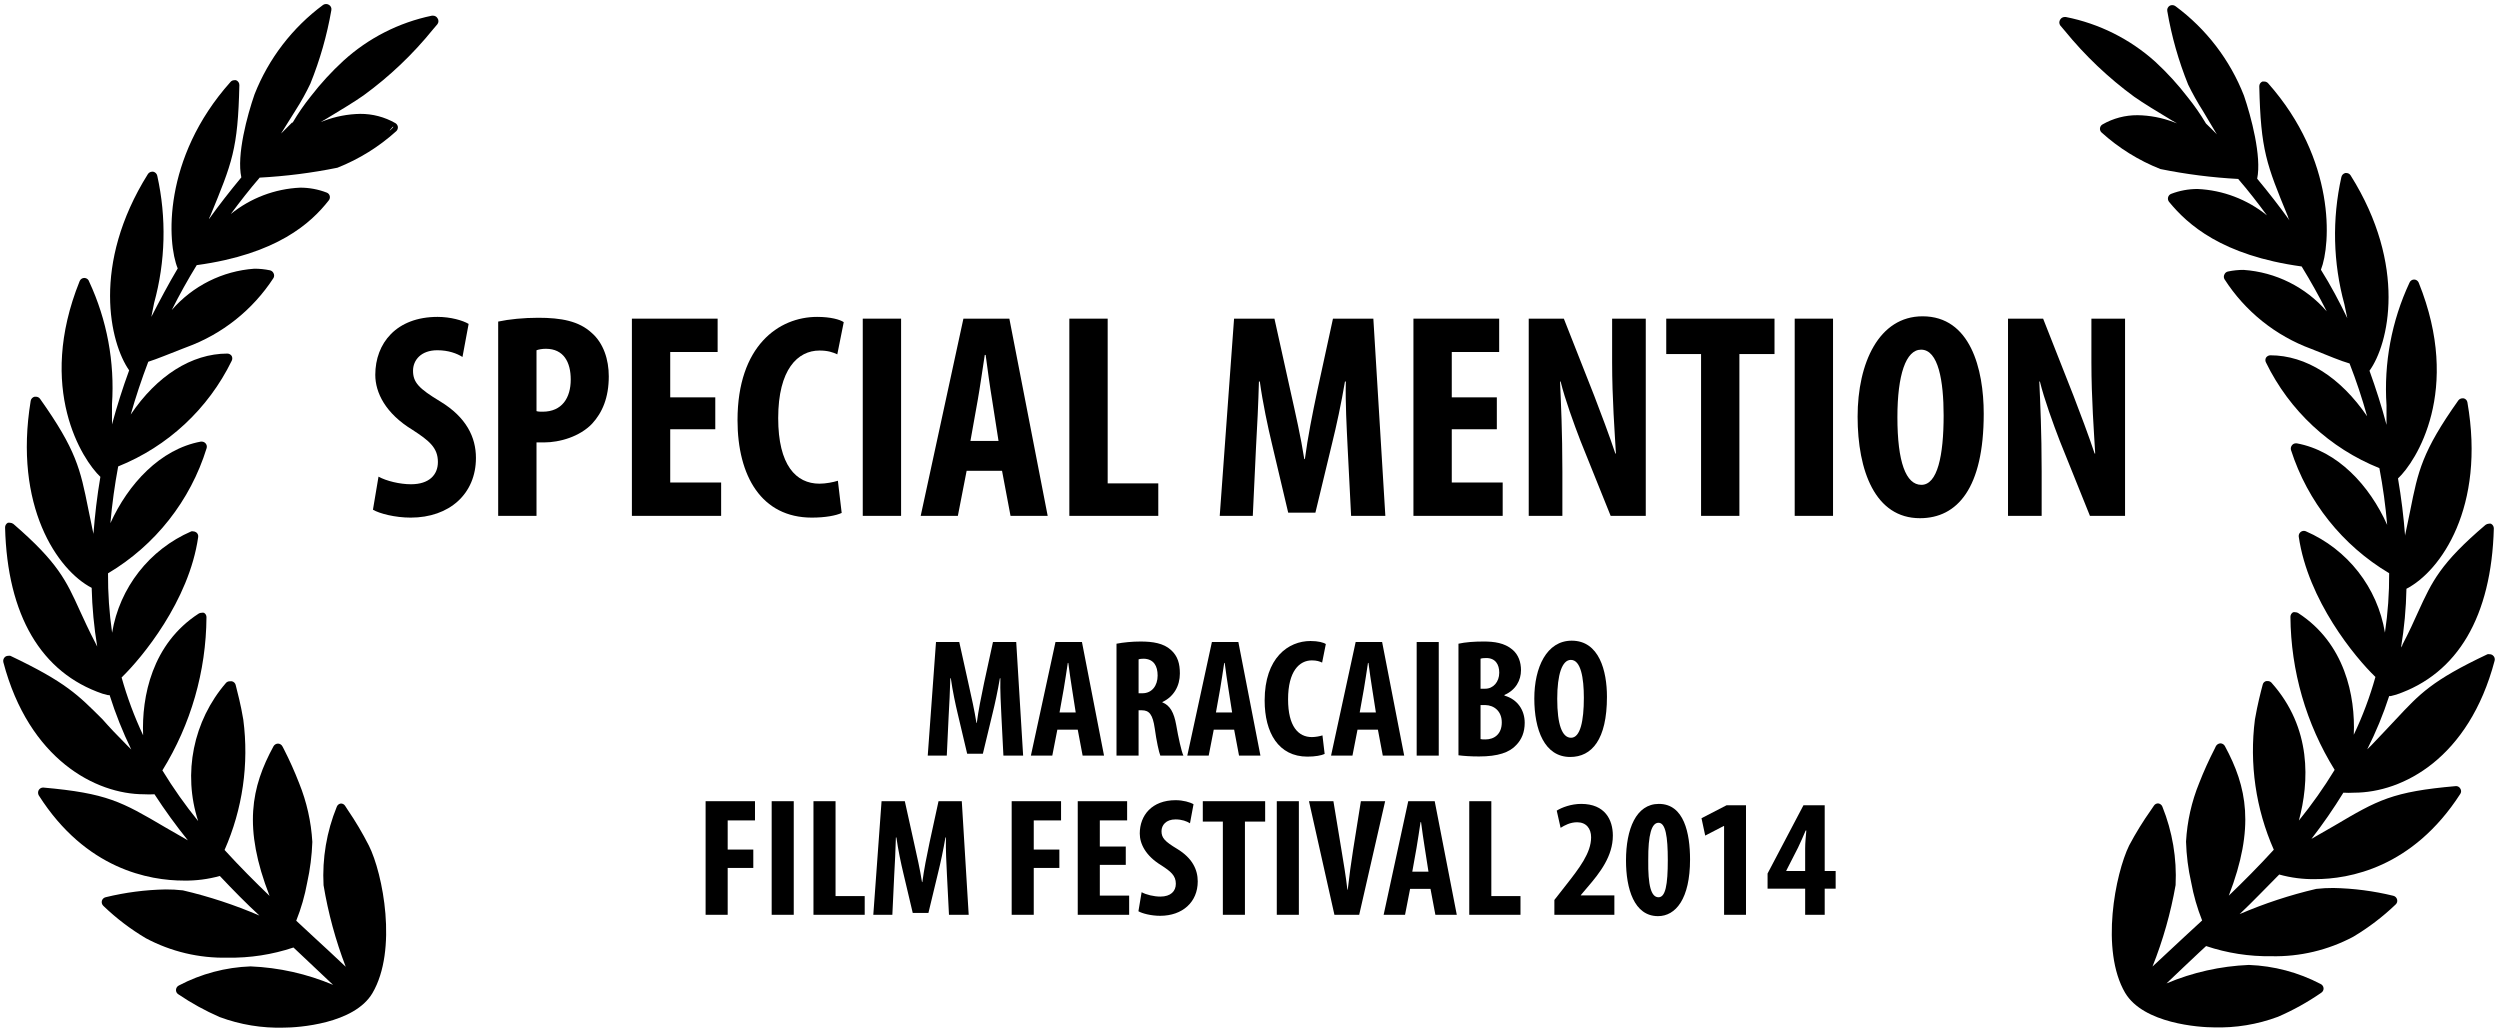<?xml version="1.0" encoding="UTF-8" standalone="no"?><!DOCTYPE svg PUBLIC "-//W3C//DTD SVG 1.1//EN" "http://www.w3.org/Graphics/SVG/1.1/DTD/svg11.dtd"><svg width="100%" height="100%" viewBox="0 0 534 221" version="1.1" xmlns="http://www.w3.org/2000/svg" xmlns:xlink="http://www.w3.org/1999/xlink" xml:space="preserve" xmlns:serif="http://www.serif.com/" style="fill-rule:evenodd;clip-rule:evenodd;stroke-linejoin:round;stroke-miterlimit:2;"><rect id="algo-paso-en-el-alma-special-mention-maracaibo-film-festival-2014" x="-0.004" y="0.015" width="533.579" height="220.346" style="fill:none;"/><g><path d="M78.781,180.596c-1.339,-2.63 -2.844,-5.173 -4.51,-7.612l-0.564,-0.874c-0.198,-0.304 -0.539,-0.488 -0.903,-0.479c-0.4,0.051 -0.738,0.324 -0.873,0.705c-2.163,5.305 -3.127,11.026 -2.82,16.746c0.99,5.952 2.577,11.79 4.737,17.423c-2.284,-2.171 -4.568,-4.285 -6.964,-6.484l-3.609,-3.355c1.049,-2.63 1.833,-5.362 2.34,-8.148c0.632,-2.856 0.998,-5.762 1.1,-8.683c-0.248,-4.308 -1.201,-8.545 -2.819,-12.546c-0.956,-2.47 -2.039,-4.888 -3.243,-7.245l-0.31,-0.592c-0.177,-0.37 -0.549,-0.609 -0.958,-0.621c-0.395,0.006 -0.761,0.22 -0.959,0.564c-4.764,8.74 -6.54,17.367 -0.846,31.971c-3.157,-3.045 -6.399,-6.287 -9.613,-9.811c3.854,-8.734 5.238,-18.359 4.003,-27.827c-0.536,-3.242 -1.24,-5.864 -1.635,-7.442c-0.104,-0.378 -0.406,-0.671 -0.789,-0.762l-0.452,0c-0.307,-0.011 -0.606,0.113 -0.817,0.339c-7.006,8.111 -9.267,19.326 -5.949,29.517c-2.785,-3.433 -5.339,-7.051 -7.64,-10.826c6.081,-9.828 9.34,-21.144 9.416,-32.703c0.017,-0.395 -0.191,-0.767 -0.535,-0.959c-0.178,-0.039 -0.358,-0.039 -0.536,0c-0.209,0 -0.414,0.057 -0.592,0.17c-9.98,6.456 -12.207,17.761 -11.869,25.993c-1.872,-3.981 -3.409,-8.111 -4.596,-12.348c4.314,-4.173 14.407,-16.352 16.352,-29.969c0.071,-0.386 -0.084,-0.778 -0.394,-1.015c-0.198,-0.144 -0.435,-0.223 -0.677,-0.225c-0.13,-0.029 -0.265,-0.029 -0.395,0c-8.943,3.87 -15.325,12.038 -16.915,21.651c-0.607,-4.2 -0.9,-8.44 -0.874,-12.686c10.084,-5.991 17.595,-15.52 21.06,-26.727c0.115,-0.364 0.028,-0.761 -0.226,-1.043c-0.209,-0.231 -0.505,-0.366 -0.818,-0.366l-0.197,0c-8.683,1.607 -15.534,9.078 -19.312,17.423c0.367,-4.173 0.93,-8.204 1.663,-12.123c10.595,-4.255 19.239,-12.295 24.246,-22.554c0.169,-0.327 0.169,-0.716 0,-1.044c-0.203,-0.301 -0.538,-0.49 -0.902,-0.507c-7.668,0 -15.111,4.765 -20.665,13.025c1.071,-3.778 2.312,-7.499 3.749,-11.277c1.805,-0.564 4.652,-1.748 7.415,-2.819l0.733,-0.282c7.646,-2.78 14.178,-7.979 18.607,-14.801c0.169,-0.316 0.169,-0.7 0,-1.015c-0.146,-0.322 -0.442,-0.553 -0.789,-0.621c-1.086,-0.225 -2.191,-0.338 -3.299,-0.338c-6.817,0.482 -13.171,3.66 -17.648,8.824c1.635,-3.27 3.411,-6.456 5.328,-9.585c17.169,-2.34 24.415,-8.994 28.193,-13.814c0.222,-0.265 0.304,-0.621 0.225,-0.959c-0.087,-0.344 -0.341,-0.62 -0.676,-0.733c-1.799,-0.691 -3.71,-1.046 -5.639,-1.043c-5.418,0.245 -10.617,2.221 -14.829,5.638c1.973,-2.65 4.003,-5.272 6.174,-7.781c5.579,-0.299 11.13,-1.003 16.605,-2.114c4.638,-1.836 8.907,-4.491 12.603,-7.838c0.228,-0.242 0.341,-0.572 0.31,-0.902c-0.054,-0.33 -0.248,-0.617 -0.536,-0.789c-2.289,-1.311 -4.889,-1.994 -7.527,-1.974c-2.622,0.048 -5.216,0.541 -7.669,1.466l-0.761,0.282l1.128,-0.648c2.819,-1.72 6.146,-3.694 8.035,-5.047c5.537,-4.031 10.524,-8.771 14.829,-14.096l0.959,-1.128c0.276,-0.378 0.276,-0.891 0,-1.269c-0.195,-0.327 -0.55,-0.53 -0.931,-0.535l-0.254,0c-7.056,1.46 -13.591,4.79 -18.917,9.642c-2.523,2.317 -4.841,4.846 -6.935,7.555c-1.432,1.782 -2.732,3.668 -3.891,5.639l-0.141,0c-0.31,0.31 -0.705,0.677 -1.128,1.128l-1.212,1.212l0.169,-0.282c1.015,-1.607 2.03,-3.214 2.961,-4.736c1.161,-1.81 2.207,-3.694 3.129,-5.639c2.047,-5.061 3.549,-10.324 4.483,-15.703c0.087,-0.446 -0.119,-0.897 -0.508,-1.128c-0.378,-0.24 -0.863,-0.24 -1.24,0c-6.583,4.869 -11.664,11.494 -14.661,19.115c-1.55,4.454 -3.862,12.996 -2.819,17.733c-2.481,2.988 -4.764,5.92 -6.907,8.909c0,-0.254 0.226,-0.508 0.31,-0.761c4.624,-11.278 5.864,-14.097 6.174,-27.855c0.009,-0.459 -0.276,-0.877 -0.704,-1.043c-0.13,-0.028 -0.265,-0.028 -0.395,0c-0.305,0 -0.592,0.135 -0.79,0.367c-14.603,16.351 -13.532,34.423 -11.277,39.836c-1.973,3.326 -3.834,6.822 -5.638,10.346c0.197,-1.043 0.423,-2.029 0.592,-2.96c2.439,-8.866 2.67,-18.198 0.676,-27.177c-0.09,-0.44 -0.434,-0.784 -0.873,-0.874l-0.198,0c-0.375,0.002 -0.724,0.194 -0.93,0.507c-12.123,19.368 -8.091,36.087 -4.004,41.922c-1.409,3.835 -2.621,7.697 -3.665,11.559l0,-4.313c0.607,-9.002 -1.071,-18.012 -4.877,-26.191c-0.124,-0.457 -0.541,-0.781 -1.015,-0.789c-0.445,-0.009 -0.851,0.262 -1.015,0.676c-9.275,23.005 0.62,38.23 4.426,41.81c-0.704,4.116 -1.184,8.232 -1.494,12.32l0,-0.225c-0.169,-0.677 -0.282,-1.325 -0.423,-2.002c-0.253,-1.184 -0.479,-2.255 -0.676,-3.27c-1.692,-8.458 -2.538,-12.546 -10.291,-23.485c-0.211,-0.299 -0.563,-0.471 -0.93,-0.451l-0.254,0c-0.42,0.104 -0.741,0.448 -0.817,0.874c-3.693,22.498 5.723,36.171 13.025,39.949c0.104,4.204 0.499,8.396 1.184,12.546l-0.31,-0.621c-1.466,-2.819 -2.481,-5.046 -3.412,-7.076c-2.903,-6.4 -4.68,-10.29 -14.18,-18.494c-0.203,-0.152 -0.452,-0.243 -0.705,-0.254c-0.158,-0.025 -0.322,-0.025 -0.48,0c-0.375,0.195 -0.606,0.592 -0.592,1.015c0.48,18.776 7.697,31.012 20.807,35.495l1.184,0.31l0.338,0c1.257,3.978 2.802,7.86 4.624,11.615l-0.818,-0.818c-2.199,-2.199 -3.891,-4.003 -5.328,-5.638c-5.188,-5.159 -7.753,-7.894 -19.679,-13.561c-0.149,-0.028 -0.302,-0.028 -0.451,0c-0.257,-0.003 -0.507,0.088 -0.705,0.254c-0.316,0.282 -0.445,0.719 -0.338,1.128c5.469,20.749 19.735,28.192 30.025,28.192c0.75,0.045 1.506,0.045 2.255,0c2.208,3.4 4.587,6.685 7.133,9.84l-4.905,-2.82c-9.248,-5.441 -12.377,-7.245 -26.022,-8.458c-0.381,0.006 -0.736,0.209 -0.931,0.536c-0.194,0.35 -0.194,0.778 0,1.128c10.065,15.844 23.682,18.212 31.012,18.212c2.591,0.04 5.174,-0.293 7.669,-0.986c2.819,2.988 5.638,5.864 8.458,8.457c-5.281,-2.272 -10.753,-4.076 -16.352,-5.384c-1.227,-0.139 -2.459,-0.206 -3.693,-0.198c-4.314,0.082 -8.608,0.64 -12.8,1.664c-0.397,0.09 -0.713,0.394 -0.817,0.789c-0.085,0.392 0.042,0.801 0.338,1.071c2.749,2.645 5.796,4.962 9.078,6.907c5.357,2.854 11.356,4.28 17.423,4.145c4.787,0.084 9.554,-0.651 14.096,-2.171l1.466,1.381l6.992,6.598c-5.59,-2.36 -11.559,-3.697 -17.62,-3.947c-5.334,0.191 -10.556,1.581 -15.281,4.059c-0.363,0.161 -0.611,0.508 -0.648,0.902c-0.04,0.392 0.146,0.776 0.479,0.987c2.794,1.895 5.757,3.527 8.853,4.878c4.389,1.629 9.049,2.396 13.729,2.255c2.989,0 14.999,-0.789 18.89,-7.358c5.413,-9.191 2.255,-25.543 -0.762,-31.548Zm4.483,-152.804c0.197,-0.226 0.451,-0.479 0.62,-0.705l0.141,0c-0.197,0.338 -0.535,0.564 -0.761,0.789l0,-0.084Z" style="fill-rule:nonzero;"/><path d="M453.941,212.087c3.919,6.569 15.901,7.359 18.889,7.359c4.68,0.146 9.343,-0.621 13.73,-2.256c3.245,-1.401 6.34,-3.121 9.247,-5.131c0.338,-0.209 0.536,-0.589 0.508,-0.987c-0.037,-0.394 -0.285,-0.741 -0.649,-0.902c-4.736,-2.475 -9.966,-3.862 -15.308,-4.06c-6.053,0.251 -12.013,1.588 -17.593,3.947c2.34,-2.255 4.765,-4.51 6.964,-6.597l1.494,-1.381c4.494,1.508 9.213,2.244 13.955,2.171c6.076,0.132 12.084,-1.294 17.452,-4.145c3.276,-1.951 6.323,-4.268 9.078,-6.907c0.301,-0.268 0.423,-0.685 0.31,-1.071c-0.104,-0.395 -0.42,-0.699 -0.818,-0.79c-4.192,-1.023 -8.486,-1.581 -12.799,-1.663c-1.224,-0.008 -2.447,0.059 -3.665,0.197c-5.599,1.309 -11.071,3.113 -16.352,5.385c2.819,-2.65 5.639,-5.638 8.458,-8.458c2.495,0.697 5.077,1.027 7.668,0.987c7.218,0 20.806,-2.368 31.012,-18.212c0.229,-0.341 0.229,-0.787 0,-1.128c-0.183,-0.327 -0.527,-0.533 -0.902,-0.536c-13.617,1.184 -16.746,2.989 -25.994,8.458l-4.905,2.819c2.45,-3.163 4.728,-6.459 6.822,-9.867c0.762,0.045 1.523,0.045 2.284,0c10.403,0 24.528,-7.358 30.025,-28.193c0.116,-0.414 -0.028,-0.86 -0.366,-1.127c-0.189,-0.161 -0.429,-0.251 -0.677,-0.254c-0.158,-0.028 -0.321,-0.028 -0.479,0c-11.926,5.638 -14.463,8.458 -19.509,13.842c-1.466,1.551 -3.13,3.355 -5.329,5.639l-0.846,0.818c1.853,-3.66 3.417,-7.46 4.68,-11.362l0.339,0l1.184,-0.31c13.138,-4.455 20.327,-16.718 20.834,-35.495c0.003,-0.428 -0.237,-0.823 -0.62,-1.015c-0.15,-0.025 -0.302,-0.025 -0.451,0c-0.254,0.012 -0.502,0.102 -0.705,0.254c-9.642,8.204 -11.418,12.095 -14.35,18.494c-0.902,2.03 -1.945,4.314 -3.383,7.077c0,0.225 -0.226,0.423 -0.31,0.62c0.688,-4.147 1.074,-8.342 1.156,-12.546c7.33,-3.777 16.915,-17.451 13.025,-39.808c-0.062,-0.434 -0.389,-0.783 -0.818,-0.874l-0.226,0c-0.355,0 -0.69,0.167 -0.902,0.451c-7.753,10.939 -8.598,15.14 -10.262,23.485c-0.225,1.015 -0.451,2.086 -0.676,3.27l-0.423,2.002l0,0.225c-0.31,-4.087 -0.818,-8.204 -1.523,-12.32c3.834,-3.58 13.702,-18.804 4.426,-41.809c-0.16,-0.404 -0.552,-0.674 -0.986,-0.677c-0.434,0.003 -0.826,0.273 -0.987,0.677c-3.814,8.175 -5.503,17.186 -4.906,26.191l0,4.172c-1.014,-3.862 -2.255,-7.725 -3.636,-11.559c4.088,-5.638 8.119,-22.385 -4.032,-41.725c-0.194,-0.313 -0.536,-0.505 -0.902,-0.508l-0.226,0c-0.428,0.102 -0.758,0.443 -0.845,0.874c-2.005,8.977 -1.782,18.309 0.648,27.178c0.197,0.931 0.395,1.917 0.62,2.96c-1.691,-3.524 -3.552,-7.02 -5.638,-10.346c2.142,-5.413 3.214,-23.485 -11.277,-39.837c-0.209,-0.231 -0.505,-0.366 -0.818,-0.366l-0.395,0c-0.423,0.166 -0.696,0.589 -0.676,1.043c0.31,13.617 1.522,16.634 6.146,27.854c0,0.254 0.225,0.508 0.31,0.762c-2.143,-2.989 -4.426,-5.921 -6.907,-8.909c0.986,-4.737 -1.297,-13.279 -2.82,-17.733c-2.977,-7.624 -8.049,-14.252 -14.632,-19.115c-0.191,-0.152 -0.431,-0.231 -0.676,-0.226c-0.198,-0.011 -0.395,0.04 -0.564,0.141c-0.389,0.232 -0.595,0.683 -0.508,1.128c0.914,5.379 2.408,10.646 4.455,15.703c0.944,1.937 1.999,3.82 3.157,5.639l2.82,4.736l0.197,0.282l-1.212,-1.212l-1.156,-1.128c-1.17,-1.97 -2.478,-3.854 -3.919,-5.638c-2.083,-2.71 -4.395,-5.239 -6.907,-7.556c-5.393,-4.849 -11.999,-8.15 -19.115,-9.557l-0.253,0c-0.381,0.011 -0.731,0.211 -0.931,0.535c-0.268,0.381 -0.268,0.888 0,1.269l0.959,1.128c4.322,5.311 9.303,10.05 14.829,14.096c1.917,1.353 5.159,3.327 8.035,5.047l1.128,0.648l-0.761,-0.282c-2.453,-0.93 -5.047,-1.426 -7.669,-1.466c-2.63,-0.02 -5.218,0.663 -7.499,1.974c-0.336,0.188 -0.541,0.547 -0.541,0.93c0,0.287 0.112,0.561 0.315,0.761c3.694,3.352 7.962,6.008 12.602,7.838c5.475,1.11 11.027,1.818 16.606,2.114c2.171,2.509 4.201,5.131 6.146,7.781c-4.212,-3.417 -9.411,-5.393 -14.829,-5.638c-1.929,0 -3.84,0.352 -5.639,1.043c-0.321,0.127 -0.564,0.397 -0.648,0.733c-0.088,0.333 -0.014,0.688 0.197,0.958c3.947,4.821 11.277,11.475 28.334,13.815c1.917,3.129 3.693,6.315 5.356,9.585c-4.508,-5.19 -10.902,-8.378 -17.761,-8.852c-1.108,-0.003 -2.213,0.11 -3.299,0.338c-0.352,0.059 -0.648,0.293 -0.789,0.62c-0.169,0.316 -0.169,0.7 0,1.015c4.398,6.865 10.925,12.106 18.579,14.914l0.705,0.282c2.819,1.128 5.638,2.312 7.443,2.819c1.437,3.694 2.678,7.415 3.749,11.278c-5.638,-8.261 -12.997,-13.025 -20.693,-13.025c-0.364,0.016 -0.699,0.205 -0.902,0.507c-0.181,0.324 -0.181,0.719 0,1.043c4.99,10.262 13.628,18.306 24.217,22.554c0.764,4.009 1.319,8.055 1.663,12.123c-3.777,-8.458 -10.6,-15.816 -19.312,-17.423l-0.197,0c-0.304,0 -0.592,0.135 -0.789,0.367c-0.251,0.284 -0.347,0.673 -0.254,1.043c3.544,11.04 11.009,20.408 20.975,26.332c0.029,4.245 -0.273,8.488 -0.902,12.686c-1.587,-9.616 -7.97,-17.786 -16.915,-21.652c-0.127,-0.05 -0.265,-0.076 -0.404,-0.076c-0.603,0 -1.099,0.496 -1.099,1.1c0,0.045 0.003,0.087 0.008,0.132c1.974,13.617 12.039,25.797 16.38,29.969c-1.184,4.24 -2.732,8.373 -4.623,12.348c0.366,-8.232 -1.889,-19.537 -11.869,-25.993c-0.167,-0.11 -0.364,-0.169 -0.564,-0.169c-0.175,-0.043 -0.361,-0.043 -0.536,0c-0.344,0.197 -0.558,0.563 -0.564,0.958c0.085,11.562 3.355,22.879 9.445,32.704c-2.301,3.775 -4.855,7.392 -7.64,10.826c2.199,-8.204 2.819,-19.735 -5.865,-29.462c-0.214,-0.22 -0.51,-0.341 -0.817,-0.338l-0.254,0c-0.392,0.07 -0.705,0.372 -0.789,0.761c-0.423,1.579 -1.1,4.201 -1.664,7.443c-1.215,9.47 0.178,19.092 4.032,27.826c-3.214,3.524 -6.456,6.766 -9.614,9.811c5.639,-14.604 3.891,-23.23 -0.846,-31.97c-0.197,-0.344 -0.563,-0.558 -0.958,-0.564c-0.403,0.028 -0.767,0.262 -0.959,0.62l-0.282,0.592c-1.215,2.357 -2.306,4.776 -3.27,7.246c-1.632,3.995 -2.585,8.235 -2.819,12.545c0.087,2.924 0.454,5.831 1.099,8.684c0.508,2.785 1.292,5.517 2.34,8.147l-3.637,3.355l-6.963,6.485c2.238,-5.613 3.89,-11.444 4.934,-17.395c0.279,-5.72 -0.683,-11.432 -2.82,-16.747c-0.143,-0.383 -0.493,-0.656 -0.902,-0.704c-0.364,-0.009 -0.705,0.174 -0.902,0.479l-0.592,0.874c-1.734,2.441 -3.304,4.996 -4.708,7.64c-2.932,6.005 -6.203,22.357 -0.846,31.491Zm-4.398,-184.859l0.648,0.705c-0.141,-0.282 -0.451,-0.508 -0.648,-0.705Z" style="fill-rule:nonzero;"/></g><g transform="matrix(1,0,0,1,-53.952,-18.585)"><g transform="matrix(36,0,0,36,250.929,179.985)"><path d="M0.482,0l0.117,0l-0.041,-0.674l-0.138,0l-0.053,0.244c-0.018,0.085 -0.033,0.161 -0.043,0.236l-0.002,0c-0.012,-0.076 -0.029,-0.151 -0.048,-0.236l-0.054,-0.244l-0.138,0l-0.049,0.674l0.113,0l0.011,-0.234c0.004,-0.067 0.008,-0.152 0.01,-0.225l0.003,0c0.01,0.073 0.028,0.157 0.041,0.211l0.056,0.237l0.093,0l0.058,-0.241c0.013,-0.052 0.031,-0.135 0.043,-0.207l0.003,0c-0.002,0.072 0.003,0.159 0.006,0.223l0.012,0.236Z" style="fill-rule:nonzero;"/></g><g transform="matrix(36,0,0,36,273.861,179.985)"><path d="M0.286,-0.154l0.029,0.154l0.127,0l-0.131,-0.674l-0.157,0l-0.146,0.674l0.127,0l0.03,-0.154l0.121,0Zm-0.108,-0.102l0.025,-0.14c0.007,-0.039 0.017,-0.109 0.024,-0.154l0.003,0c0.006,0.045 0.015,0.112 0.022,0.153l0.022,0.141l-0.096,0Z" style="fill-rule:nonzero;"/></g><g transform="matrix(36,0,0,36,290.349,179.985)"><path d="M0.058,0l0.131,0l0,-0.269l0.019,0c0.044,0 0.065,0.024 0.077,0.108c0.01,0.074 0.025,0.142 0.033,0.161l0.137,0c-0.012,-0.025 -0.03,-0.108 -0.043,-0.183c-0.013,-0.072 -0.036,-0.115 -0.082,-0.133l0,-0.002c0.069,-0.032 0.104,-0.097 0.104,-0.169c0,-0.058 -0.012,-0.103 -0.053,-0.14c-0.044,-0.04 -0.108,-0.05 -0.18,-0.05c-0.05,0 -0.102,0.005 -0.143,0.013l0,0.664Zm0.131,-0.571c0.007,-0.003 0.02,-0.004 0.031,-0.004c0.059,0.002 0.082,0.043 0.082,0.1c0,0.059 -0.033,0.105 -0.09,0.105l-0.023,0l0,-0.201Z" style="fill-rule:nonzero;"/></g><g transform="matrix(36,0,0,36,307.269,179.985)"><path d="M0.286,-0.154l0.029,0.154l0.127,0l-0.131,-0.674l-0.157,0l-0.146,0.674l0.127,0l0.03,-0.154l0.121,0Zm-0.108,-0.102l0.025,-0.14c0.007,-0.039 0.017,-0.109 0.024,-0.154l0.003,0c0.006,0.045 0.015,0.112 0.022,0.153l0.022,0.141l-0.096,0Z" style="fill-rule:nonzero;"/></g><g transform="matrix(36,0,0,36,323.181,179.985)"><path d="M0.368,-0.12c-0.016,0.005 -0.041,0.01 -0.063,0.01c-0.08,0 -0.141,-0.063 -0.141,-0.224c0,-0.167 0.067,-0.231 0.141,-0.231c0.029,0 0.046,0.006 0.061,0.013l0.022,-0.11c-0.013,-0.009 -0.045,-0.018 -0.091,-0.018c-0.131,0 -0.272,0.099 -0.272,0.353c0,0.191 0.082,0.333 0.254,0.333c0.046,0 0.083,-0.007 0.102,-0.016l-0.013,-0.11Z" style="fill-rule:nonzero;"/></g><g transform="matrix(36,0,0,36,337.977,179.985)"><path d="M0.286,-0.154l0.029,0.154l0.127,0l-0.131,-0.674l-0.157,0l-0.146,0.674l0.127,0l0.03,-0.154l0.121,0Zm-0.108,-0.102l0.025,-0.14c0.007,-0.039 0.017,-0.109 0.024,-0.154l0.003,0c0.006,0.045 0.015,0.112 0.022,0.153l0.022,0.141l-0.096,0Z" style="fill-rule:nonzero;"/></g><g transform="matrix(36,0,0,36,354.465,179.985)"><rect x="0.058" y="-0.674" width="0.131" height="0.674" style="fill-rule:nonzero;"/></g><g transform="matrix(36,0,0,36,363.393,179.985)"><path d="M0.058,-0.002c0.03,0.004 0.072,0.007 0.122,0.007c0.113,0 0.181,-0.024 0.221,-0.068c0.032,-0.033 0.05,-0.076 0.05,-0.132c0,-0.074 -0.042,-0.139 -0.12,-0.161l0,-0.004c0.067,-0.029 0.098,-0.087 0.098,-0.147c0,-0.047 -0.015,-0.092 -0.051,-0.122c-0.047,-0.04 -0.108,-0.048 -0.171,-0.048c-0.057,0 -0.109,0.004 -0.149,0.013l0,0.662Zm0.131,-0.573c0.008,-0.003 0.02,-0.004 0.034,-0.004c0.054,0 0.077,0.038 0.077,0.087c0,0.055 -0.036,0.095 -0.083,0.095l-0.028,0l0,-0.178Zm0,0.275l0.028,0c0.052,0.001 0.098,0.036 0.098,0.103c0,0.069 -0.044,0.101 -0.097,0.101c-0.012,0 -0.021,0 -0.029,-0.002l0,-0.202Z" style="fill-rule:nonzero;"/></g><g transform="matrix(36,0,0,36,380.781,179.985)"><path d="M0.247,-0.682c-0.149,0 -0.222,0.159 -0.222,0.343c0,0.185 0.06,0.347 0.213,0.347c0.128,0 0.218,-0.103 0.218,-0.357c0,-0.154 -0.046,-0.333 -0.209,-0.333Zm-0.005,0.114c0.059,0 0.077,0.107 0.077,0.225c0,0.137 -0.021,0.237 -0.076,0.237c-0.053,0 -0.082,-0.078 -0.082,-0.231c0,-0.145 0.029,-0.231 0.081,-0.231Z" style="fill-rule:nonzero;"/></g><g transform="matrix(36,0,0,36,202.581,213.985)"><path d="M0.058,0l0.131,0l0,-0.278l0.152,0l0,-0.109l-0.152,0l0,-0.173l0.162,0l0,-0.114l-0.293,0l0,0.674Z" style="fill-rule:nonzero;"/></g><g transform="matrix(36,0,0,36,216.693,213.985)"><rect x="0.058" y="-0.674" width="0.131" height="0.674" style="fill-rule:nonzero;"/></g><g transform="matrix(36,0,0,36,225.621,213.985)"><path d="M0.058,0l0.304,0l0,-0.111l-0.173,0l0,-0.563l-0.131,0l0,0.674Z" style="fill-rule:nonzero;"/></g><g transform="matrix(36,0,0,36,239.301,213.985)"><path d="M0.482,0l0.117,0l-0.041,-0.674l-0.138,0l-0.053,0.244c-0.018,0.085 -0.033,0.161 -0.043,0.236l-0.002,0c-0.012,-0.076 -0.029,-0.151 -0.048,-0.236l-0.054,-0.244l-0.138,0l-0.049,0.674l0.113,0l0.011,-0.234c0.004,-0.067 0.008,-0.152 0.01,-0.225l0.003,0c0.01,0.073 0.028,0.157 0.041,0.211l0.056,0.237l0.093,0l0.058,-0.241c0.013,-0.052 0.031,-0.135 0.043,-0.207l0.003,0c-0.002,0.072 0.003,0.159 0.006,0.223l0.012,0.236Z" style="fill-rule:nonzero;"/></g><g transform="matrix(36,0,0,36,267.957,213.985)"><path d="M0.058,0l0.131,0l0,-0.278l0.152,0l0,-0.109l-0.152,0l0,-0.173l0.162,0l0,-0.114l-0.293,0l0,0.674Z" style="fill-rule:nonzero;"/></g><g transform="matrix(36,0,0,36,282.069,213.985)"><path d="M0.343,-0.405l-0.154,0l0,-0.155l0.162,0l0,-0.114l-0.293,0l0,0.674l0.305,0l0,-0.114l-0.174,0l0,-0.182l0.154,0l0,-0.109Z" style="fill-rule:nonzero;"/></g><g transform="matrix(36,0,0,36,296.253,213.985)"><path d="M0.024,-0.021c0.022,0.013 0.075,0.027 0.129,0.027c0.132,0 0.223,-0.081 0.223,-0.204c0,-0.071 -0.033,-0.139 -0.122,-0.193c-0.073,-0.044 -0.093,-0.065 -0.093,-0.105c0,-0.036 0.027,-0.07 0.083,-0.07c0.038,0 0.067,0.011 0.086,0.023l0.021,-0.113c-0.02,-0.012 -0.062,-0.024 -0.106,-0.024c-0.141,0 -0.213,0.09 -0.213,0.198c0,0.061 0.035,0.132 0.127,0.188c0.057,0.037 0.087,0.061 0.087,0.11c0,0.044 -0.03,0.076 -0.092,0.076c-0.038,0 -0.084,-0.011 -0.111,-0.026l-0.019,0.113Z" style="fill-rule:nonzero;"/></g><g transform="matrix(36,0,0,36,310.437,213.985)"><path d="M0.131,0l0.131,0l0,-0.553l0.12,0l0,-0.121l-0.37,0l0,0.121l0.119,0l0,0.553Z" style="fill-rule:nonzero;"/></g><g transform="matrix(36,0,0,36,324.585,213.985)"><rect x="0.058" y="-0.674" width="0.131" height="0.674" style="fill-rule:nonzero;"/></g><g transform="matrix(36,0,0,36,333.513,213.985)"><path d="M0.299,0l0.154,-0.674l-0.144,0l-0.046,0.288c-0.012,0.076 -0.023,0.157 -0.032,0.237l-0.002,0c-0.009,-0.079 -0.023,-0.162 -0.035,-0.234l-0.048,-0.291l-0.145,0l0.151,0.674l0.147,0Z" style="fill-rule:nonzero;"/></g><g transform="matrix(36,0,0,36,349.209,213.985)"><path d="M0.286,-0.154l0.029,0.154l0.127,0l-0.131,-0.674l-0.157,0l-0.146,0.674l0.127,0l0.03,-0.154l0.121,0Zm-0.108,-0.102l0.025,-0.14c0.007,-0.039 0.017,-0.109 0.024,-0.154l0.003,0c0.006,0.045 0.015,0.112 0.022,0.153l0.022,0.141l-0.096,0Z" style="fill-rule:nonzero;"/></g><g transform="matrix(36,0,0,36,365.697,213.985)"><path d="M0.058,0l0.304,0l0,-0.111l-0.173,0l0,-0.563l-0.131,0l0,0.674Z" style="fill-rule:nonzero;"/></g><g transform="matrix(36,0,0,36,385.101,213.985)"><path d="M0.38,0l0,-0.115l-0.199,0l0,-0.002l0.039,-0.046c0.075,-0.087 0.151,-0.185 0.151,-0.307c0,-0.093 -0.046,-0.188 -0.188,-0.188c-0.059,0 -0.115,0.021 -0.145,0.04l0.023,0.102c0.024,-0.015 0.057,-0.033 0.098,-0.033c0.054,0 0.083,0.037 0.083,0.089c0,0.093 -0.069,0.182 -0.153,0.289l-0.065,0.083l0,0.088l0.356,0Z" style="fill-rule:nonzero;"/></g><g transform="matrix(36,0,0,36,400.437,213.985)"><path d="M0.218,-0.658c-0.135,0 -0.195,0.149 -0.195,0.336c0,0.167 0.048,0.33 0.19,0.33c0.105,0 0.19,-0.103 0.19,-0.336c0,-0.155 -0.035,-0.33 -0.185,-0.33Zm-0.002,0.112c0.042,0 0.055,0.082 0.055,0.221c0,0.149 -0.014,0.221 -0.055,0.221c-0.044,0 -0.063,-0.069 -0.061,-0.221c-0.001,-0.151 0.02,-0.221 0.061,-0.221Z" style="fill-rule:nonzero;"/></g><g transform="matrix(36,0,0,36,415.773,213.985)"><path d="M0.179,0l0.13,0l0,-0.65l-0.115,0l-0.149,0.077l0.022,0.103l0.11,-0.057l0.002,0l0,0.527Z" style="fill-rule:nonzero;"/></g><g transform="matrix(36,0,0,36,431.109,213.985)"><path d="M0.35,0l0,-0.155l0.065,0l0,-0.105l-0.065,0l0,-0.39l-0.126,0l-0.213,0.405l0,0.09l0.223,0l0,0.155l0.116,0Zm-0.228,-0.26l0,-0.002l0.07,-0.137c0.017,-0.036 0.03,-0.065 0.045,-0.101l0.004,0c-0.003,0.034 -0.007,0.072 -0.007,0.107l0,0.133l-0.112,0Z" style="fill-rule:nonzero;"/></g></g><path d="M79.66,108.875c1.375,0.813 4.688,1.688 8.063,1.688c8.25,0 13.937,-5.063 13.937,-12.75c0,-4.438 -2.062,-8.688 -7.625,-12.063c-4.562,-2.75 -5.812,-4.062 -5.812,-6.562c0,-2.25 1.687,-4.375 5.187,-4.375c2.375,0 4.188,0.687 5.375,1.437l1.313,-7.062c-1.25,-0.75 -3.875,-1.5 -6.625,-1.5c-8.813,0 -13.313,5.625 -13.313,12.375c0,3.812 2.188,8.25 7.938,11.75c3.562,2.312 5.437,3.812 5.437,6.875c0,2.75 -1.875,4.75 -5.75,4.75c-2.375,0 -5.25,-0.688 -6.937,-1.625l-1.188,7.062Z" style="fill-rule:nonzero;"/><path d="M106.41,110.188l8.188,0l0,-15.688l1.625,0c3.375,0 7.625,-1.25 10.25,-4c2.187,-2.375 3.562,-5.562 3.562,-10.125c0,-3.562 -1.125,-7.062 -3.625,-9.25c-2.75,-2.562 -6.562,-3.25 -11.437,-3.25c-3.125,0 -6.25,0.313 -8.563,0.813l0,41.5Zm8.188,-35.375c0.5,-0.188 1.25,-0.313 2,-0.313c3.812,0 5.312,2.875 5.312,6.563c0,3.937 -1.875,6.875 -6,6.875c-0.5,0 -0.937,0 -1.312,-0.125l0,-13Z" style="fill-rule:nonzero;"/><path d="M152.785,84.875l-9.625,0l0,-9.687l10.125,0l0,-7.125l-18.312,0l0,42.125l19.062,0l0,-7.125l-10.875,0l0,-11.375l9.625,0l0,-6.813Z" style="fill-rule:nonzero;"/><path d="M178.973,102.688c-1,0.312 -2.563,0.625 -3.938,0.625c-5,0 -8.812,-3.938 -8.812,-14c0,-10.438 4.187,-14.438 8.812,-14.438c1.813,0 2.875,0.375 3.813,0.813l1.375,-6.875c-0.813,-0.563 -2.813,-1.125 -5.688,-1.125c-8.187,0 -17,6.187 -17,22.062c0,11.938 5.125,20.813 15.875,20.813c2.875,0 5.188,-0.438 6.375,-1l-0.812,-6.875Z" style="fill-rule:nonzero;"/><rect x="184.285" y="68.063" width="8.188" height="42.125" style="fill-rule:nonzero;"/><path d="M214.035,100.563l1.813,9.625l7.937,0l-8.187,-42.125l-9.813,0l-9.125,42.125l7.938,0l1.875,-9.625l7.562,0Zm-6.75,-6.375l1.563,-8.75c0.437,-2.438 1.062,-6.813 1.5,-9.625l0.187,0c0.375,2.812 0.938,7 1.375,9.562l1.375,8.813l-6,0Z" style="fill-rule:nonzero;"/><path d="M228.41,110.188l19,0l0,-6.938l-10.812,0l0,-35.187l-8.188,0l0,42.125Z" style="fill-rule:nonzero;"/><path d="M288.598,110.188l7.312,0l-2.562,-42.125l-8.625,0l-3.313,15.25c-1.125,5.312 -2.062,10.062 -2.687,14.75l-0.125,0c-0.75,-4.75 -1.813,-9.438 -3,-14.75l-3.375,-15.25l-8.625,0l-3.063,42.125l7.063,0l0.687,-14.625c0.25,-4.188 0.5,-9.5 0.625,-14.063l0.188,0c0.625,4.563 1.75,9.813 2.562,13.188l3.5,14.812l5.813,0l3.625,-15.062c0.812,-3.25 1.937,-8.438 2.687,-12.938l0.188,0c-0.125,4.5 0.187,9.938 0.375,13.938l0.75,14.75Z" style="fill-rule:nonzero;"/><path d="M319.723,84.875l-9.625,0l0,-9.687l10.125,0l0,-7.125l-18.313,0l0,42.125l19.063,0l0,-7.125l-10.875,0l0,-11.375l9.625,0l0,-6.813Z" style="fill-rule:nonzero;"/><path d="M333.723,110.188l0,-9.5c0,-8.438 -0.313,-14.938 -0.5,-19.188l0.125,0c0.937,3.813 2.875,9.125 4.25,12.688l6.437,16l7.5,0l0,-42.125l-7.187,0l0,9.312c0,7.75 0.562,15.063 0.812,19.5l-0.125,0c-1.187,-3.625 -3.25,-9.062 -4.5,-12.312l-6.5,-16.5l-7.5,0l0,42.125l7.188,0Z" style="fill-rule:nonzero;"/><path d="M363.348,110.188l8.187,0l0,-34.563l7.5,0l0,-7.562l-23.125,0l0,7.562l7.438,0l0,34.563Z" style="fill-rule:nonzero;"/><rect x="383.348" y="68.063" width="8.188" height="42.125" style="fill-rule:nonzero;"/><path d="M410.66,67.563c-9.312,0 -13.875,9.937 -13.875,21.437c0,11.563 3.75,21.688 13.313,21.688c8,0 13.625,-6.438 13.625,-22.313c0,-9.625 -2.875,-20.812 -13.063,-20.812Zm-0.312,7.125c3.687,0 4.812,6.687 4.812,14.062c0,8.563 -1.312,14.813 -4.75,14.813c-3.312,0 -5.125,-4.875 -5.125,-14.438c0,-9.062 1.813,-14.437 5.063,-14.437Z" style="fill-rule:nonzero;"/><path d="M436.098,110.188l0,-9.5c0,-8.438 -0.313,-14.938 -0.5,-19.188l0.125,0c0.937,3.813 2.875,9.125 4.25,12.688l6.437,16l7.5,0l0,-42.125l-7.187,0l0,9.312c0,7.75 0.562,15.063 0.812,19.5l-0.125,0c-1.187,-3.625 -3.25,-9.062 -4.5,-12.312l-6.5,-16.5l-7.5,0l0,42.125l7.188,0Z" style="fill-rule:nonzero;"/></svg>